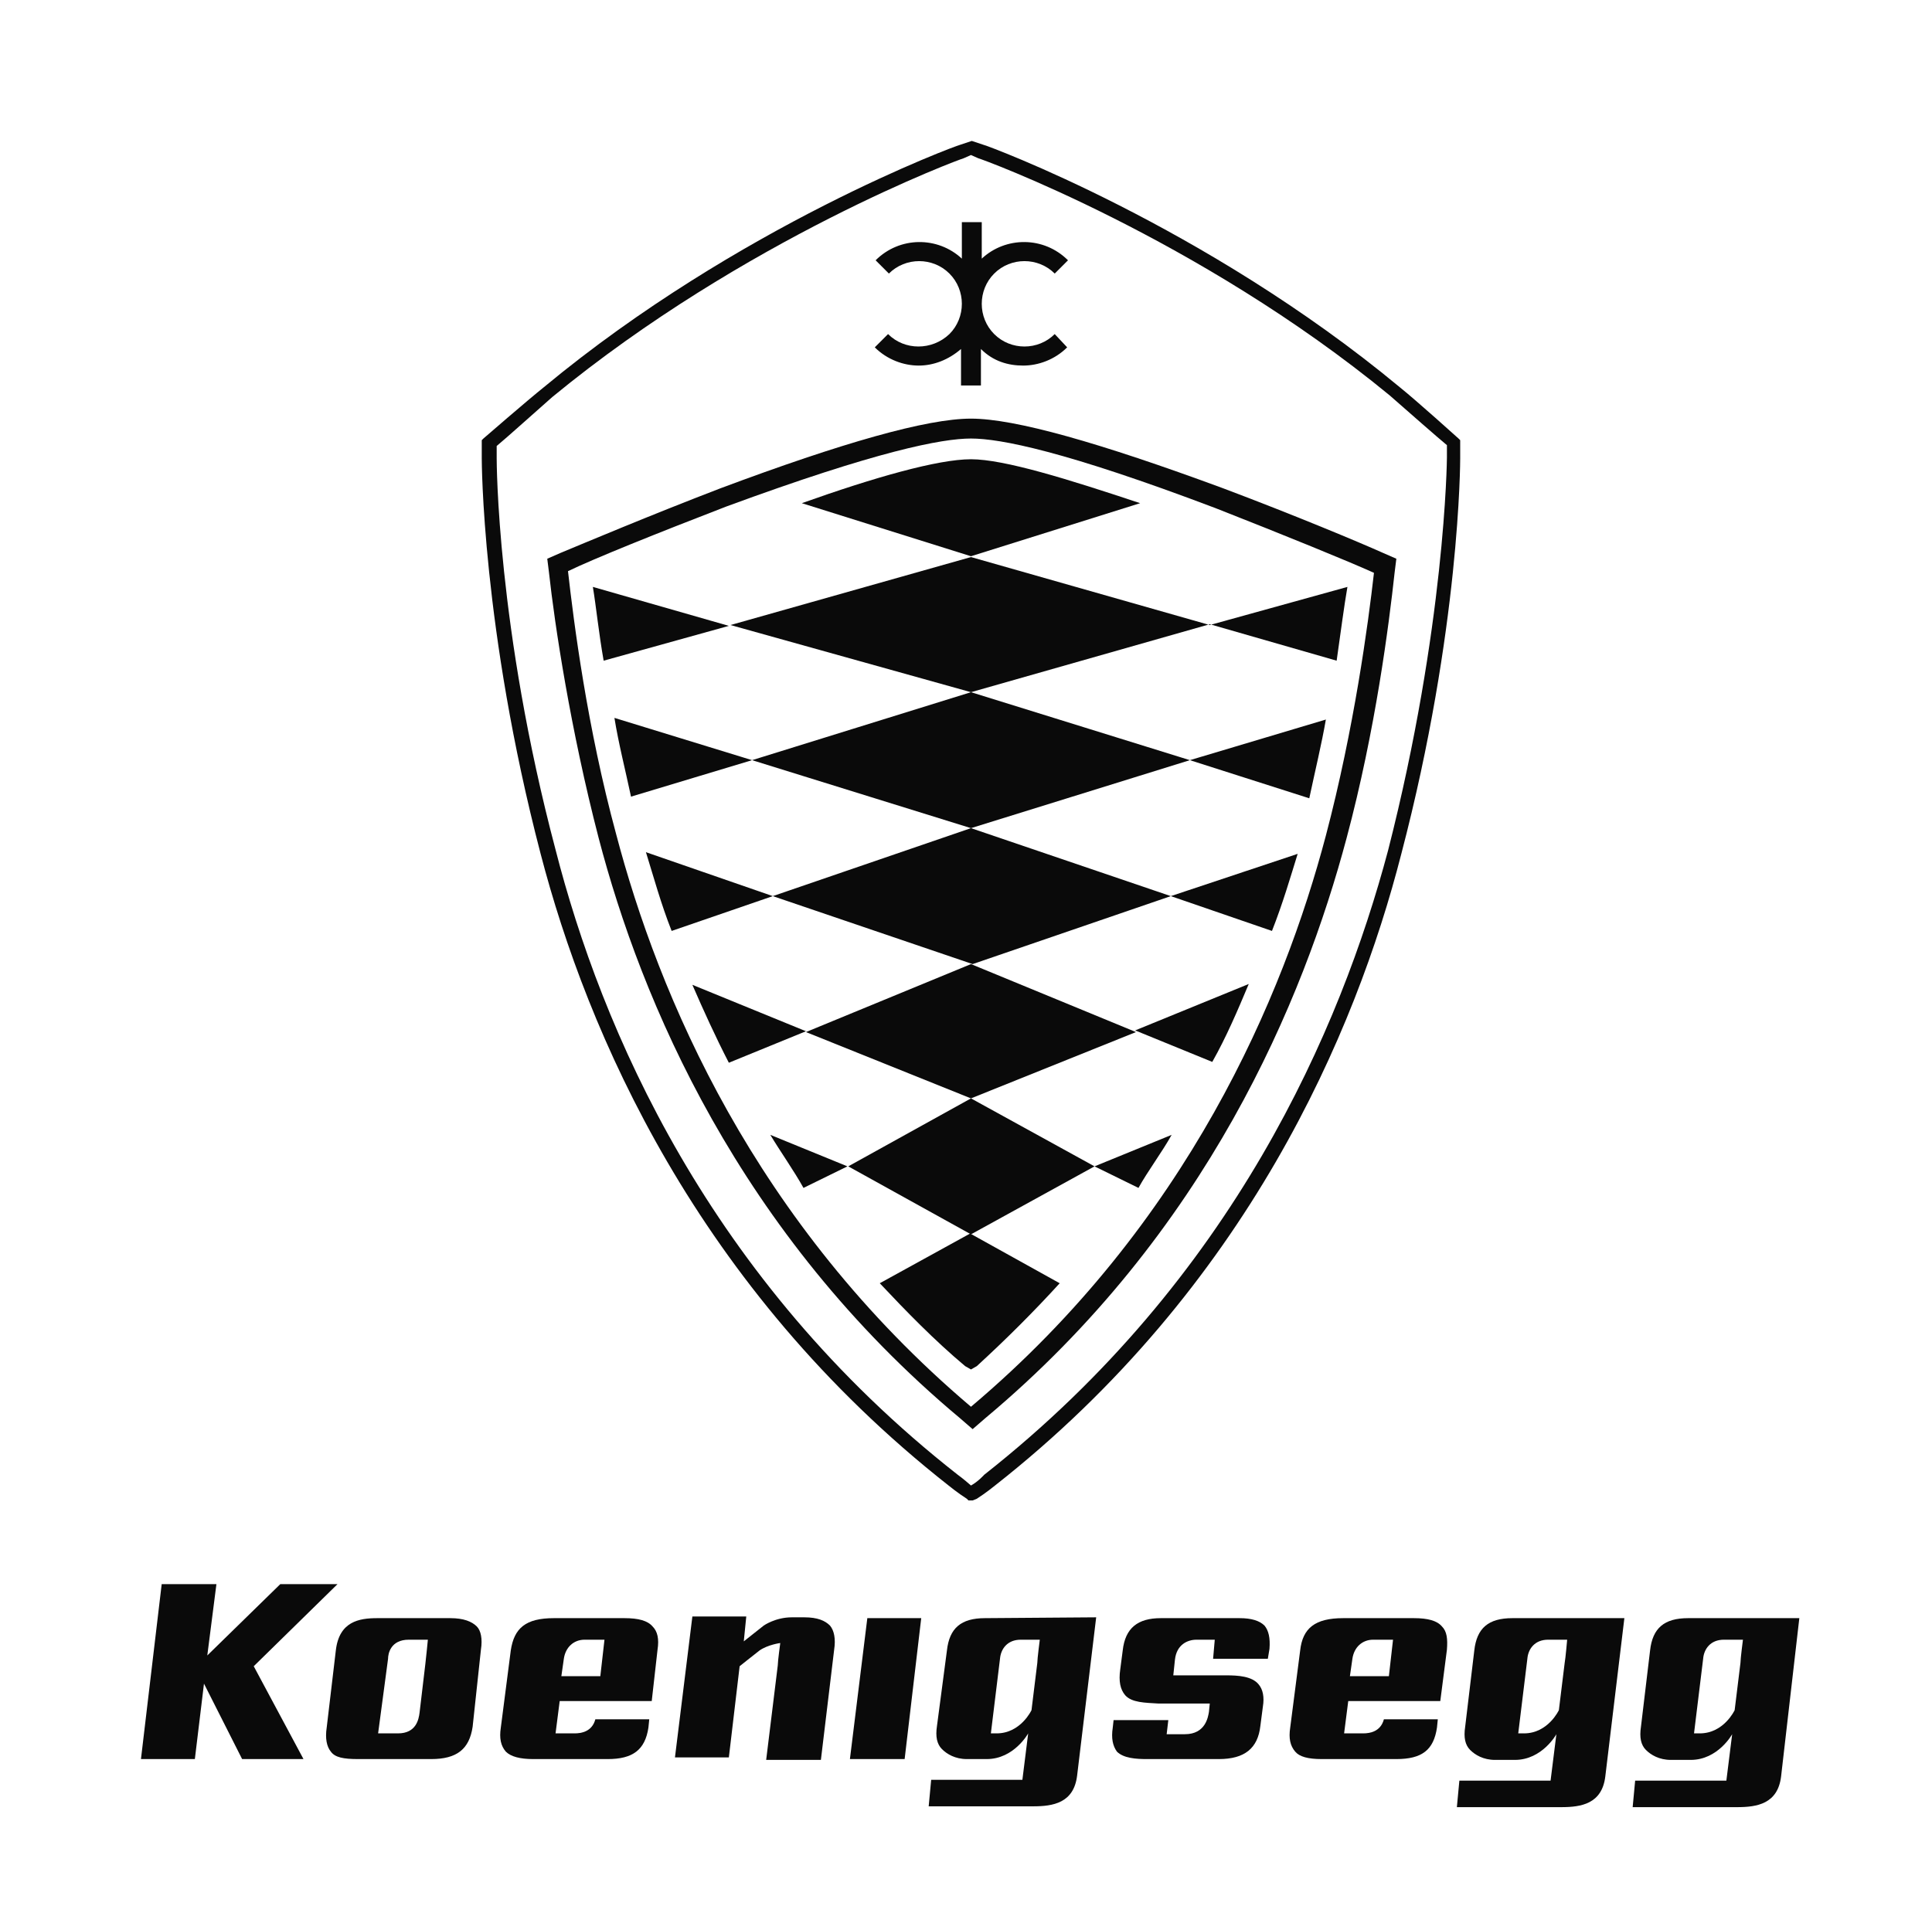 <?xml version="1.0" encoding="utf-8"?>
<!-- Generator: Adobe Illustrator 22.1.0, SVG Export Plug-In . SVG Version: 6.00 Build 0)  -->
<svg version="1.1" id="Layer_1" xmlns="http://www.w3.org/2000/svg" xmlns:xlink="http://www.w3.org/1999/xlink" x="0px" y="0px"
	 viewBox="0 0 233 232" style="enable-background:new 0 0 233 232;" xml:space="preserve">
<style type="text/css">
	.st0{fill:#0A0A0A;}
</style>
<g>
	<polygon class="st0" points="24.6,203.1 29.2,212.2 36.6,212.2 30.6,201 40.7,191.1 33.8,191.1 25,199.7 26.1,191.1 19.5,191.1 
		17,212.2 23.5,212.2 	"/>
	<path class="st0" d="M43.2,212.2H52c3.1,0,4.6-1.2,5-3.9l1-9.3c0.2-1.3,0-2.3-0.5-2.8c-0.6-0.6-1.6-1-3.2-1h-8.8
		c-2.2,0-4.6,0.4-5,3.9l-1.1,9.3c-0.2,1.3,0,2.3,0.5,2.9C40.4,212,41.4,212.2,43.2,212.2z M46.8,200.1c0-0.6,0.3-2.3,2.5-2.3
		c0.7,0,2.3,0,2.3,0s-0.2,2.1-0.3,2.9l-0.7,5.9c-0.1,0.8-0.4,2.5-2.6,2.5c-0.8,0-2.4,0-2.4,0L46.8,200.1z"/>
	<path class="st0" d="M64.3,212.2h9c3,0,4.5-1.1,4.9-3.8l0.1-1h-6.5c-0.4,1.5-1.7,1.7-2.5,1.7c-0.7,0-2.3,0-2.3,0l0.5-3.9h11.1
		l0.7-6.2c0.2-1.3,0-2.2-0.6-2.8c-0.6-0.7-1.7-1-3.4-1h-8.5c-3.4,0-4.8,1.2-5.2,3.9l-1.2,9.3c-0.2,1.3,0,2.2,0.6,2.9
		C61.6,211.9,62.7,212.2,64.3,212.2z M68,200.1c0.2-1.4,1.2-2.3,2.5-2.3c0.7,0,2.4,0,2.4,0l-0.5,4.4h-4.7L68,200.1z"/>
	<path class="st0" d="M159.4,212.2h9c3.1,0,4.5-1.1,4.9-3.8l0.1-1h-6.5c-0.4,1.5-1.7,1.7-2.5,1.7c-0.7,0-2.3,0-2.3,0l0.5-3.9h11.1
		l0.8-6.2c0.1-1.3,0-2.2-0.6-2.8c-0.6-0.7-1.7-1-3.4-1H162c-3.4,0-4.9,1.2-5.2,3.9l-1.2,9.3c-0.2,1.3,0,2.2,0.6,2.9
		C156.7,211.9,157.7,212.2,159.4,212.2z M163.1,200.1c0.2-1.4,1.2-2.3,2.5-2.3c0.7,0,2.4,0,2.4,0l-0.5,4.4h-4.7L163.1,200.1z"/>
	<path class="st0" d="M89.2,201c0,0,1.5-1.2,2.4-1.9c1-0.7,2.5-0.9,2.5-0.9s-0.3,2.2-0.3,2.7l-1.4,11.4H99l1.6-13.3
		c0.2-1.3,0-2.3-0.5-2.9c-0.6-0.6-1.5-1-3.1-1h-1.5c-2,0-3.4,1-3.4,1l-2.4,1.9l0.3-3h-6.5l-2.1,17h6.5L89.2,201z"/>
	<polygon class="st0" points="102.5,212.2 109.1,212.2 111.1,195.2 104.6,195.2 	"/>
	<path class="st0" d="M118.8,195.2c-2.9,0-4.3,1.2-4.6,3.9l-1.2,9.1c-0.2,1.3,0,2.2,0.6,2.8s1.6,1.2,3,1.2h2.4c3.3,0,5-3.1,5-3.1
		l-0.7,5.6h-11l-0.3,3.2h12.6c2.4,0,4.9-0.4,5.3-3.7l2.3-19.1L118.8,195.2L118.8,195.2z M125.1,200.6l-0.7,5.7c0,0-1.3,2.8-4.2,2.8
		c-0.7,0-0.7,0-0.7,0l1.1-9c0.1-1.2,0.9-2.3,2.5-2.3c0.7,0,2.3,0,2.3,0S125.1,200.1,125.1,200.6z"/>
	<path class="st0" d="M182.4,195.2c-2.9,0-4.3,1.2-4.6,3.9l-1.1,9.2c-0.2,1.3,0,2.2,0.6,2.8c0.6,0.6,1.6,1.2,3,1.2h2.4
		c3.3,0,5-3.1,5-3.1l-0.7,5.6h-11l-0.3,3.2h12.6c2.4,0,4.9-0.4,5.3-3.7l2.3-19.1H182.4L182.4,195.2z M188.7,200.6l-0.7,5.7
		c0,0-1.3,2.8-4.2,2.8c-0.7,0-0.7,0-0.7,0l1.1-9c0.1-1.2,0.9-2.3,2.5-2.3c0.7,0,2.3,0,2.3,0S188.8,200.1,188.7,200.6z"/>
	<path class="st0" d="M203.6,195.2c-2.9,0-4.3,1.2-4.6,3.9l-1.1,9.2c-0.2,1.3,0,2.2,0.6,2.8c0.6,0.6,1.6,1.2,3,1.2h2.4
		c3.3,0,5-3.1,5-3.1l-0.7,5.6h-11l-0.3,3.2h12.6c2.4,0,4.9-0.4,5.3-3.7l2.2-19.1H203.6z M209.9,200.6l-0.7,5.7c0,0-1.3,2.8-4.2,2.8
		c-0.7,0-0.7,0-0.7,0l1.1-9c0.1-1.2,0.9-2.3,2.5-2.3c0.7,0,2.3,0,2.3,0S209.9,200.1,209.9,200.6z"/>
	<path class="st0" d="M138.3,212.2h8.7c3.1,0,4.7-1.3,5-4l0.3-2.3c0.2-1.2,0-2.1-0.5-2.7c-0.8-1-2.5-1.1-3.9-1.1h-6.4l0.2-1.9
		c0.2-1.8,1.5-2.4,2.6-2.4c0.3,0,2.2,0,2.2,0l-0.2,2.3h6.6l0.2-1.2c0.1-1.3-0.1-2.2-0.6-2.8c-0.6-0.6-1.6-0.9-3-0.9H140
		c-2.8,0-4.3,1.2-4.6,3.9l-0.3,2.3c-0.2,1.4,0,2.4,0.6,3.1c0.8,0.9,2.4,0.9,4,1h6.2l-0.1,1c-0.1,0.6-0.4,2.7-2.9,2.7
		c-0.7,0-2.2,0-2.2,0l0.2-1.7h-6.6l-0.1,0.9c-0.2,1.3,0,2.2,0.5,2.9C135.5,212.1,137,212.2,138.3,212.2z"/>
</g>
<g>
	<g>
		<path class="st0" d="M117.1,52.9c3.5,0,11.3,1.5,29.5,8.4c8.4,3.3,16,6.4,19.1,7.8c-0.7,6.2-2.4,18.8-5.8,31.7
			c-5.1,19.3-16.6,46.8-42.8,68.9l0,0c-26.2-22.2-37.7-49.7-42.8-69.1c-3.5-12.9-5.1-25.5-5.8-31.7c3.1-1.5,10.8-4.6,19.1-7.8
			C105.8,54.4,113.6,52.9,117.1,52.9 M117.1,50.5c-5.3,0-15.5,2.9-30.2,8.4c-8.6,3.3-16.4,6.6-19.3,7.8l-1.6,0.7l0.2,1.6
			c0.7,6.4,2.6,19,6,32.1c5.1,19.5,16.8,47.6,43.6,70l1.5,1.3l1.5-1.3c26.8-22.4,38.4-50.5,43.6-70c3.5-13.1,5.1-25.7,5.8-32.1
			l0.2-1.6l-1.6-0.7c-2.9-1.3-10.8-4.6-19.3-7.8C132.6,53.4,122.4,50.5,117.1,50.5L117.1,50.5z"/>
	</g>
	<g>
		<path class="st0" d="M117.1,67.1l20.4-6.4c-8.7-2.9-16.4-5.3-20.4-5.3c-4,0-11.7,2.2-20.4,5.3L117.1,67.1z"/>
		<path class="st0" d="M117.1,83.5l28.8-8.2l15.3,4.4c0.5-3.5,0.9-6.6,1.3-8.9l0,0l-16.6,4.6l-28.8-8.2l-29,8.2L117.1,83.5z"/>
		<path class="st0" d="M71.5,70.8c0.4,2.4,0.7,5.5,1.3,8.9l15.1-4.2L71.5,70.8z"/>
		<path class="st0" d="M74.1,86.6c0.5,3.1,1.3,6.2,2,9.5l14.6-4.4l26.4,8.2l26.4-8.2l14.4,4.6c0.7-3.3,1.5-6.6,2-9.5l-16.4,4.9
			l-26.4-8.2l-26.4,8.2L74.1,86.6z"/>
		<path class="st0" d="M77.9,102.8c0.9,2.9,1.8,6.2,3.1,9.5l12.2-4.2l24.1,8.2l23.9-8.2l12.2,4.2c1.3-3.3,2.2-6.4,3.1-9.3l-15.3,5.1
			l-24.1-8.2l-23.9,8.2L77.9,102.8z"/>
		<polygon class="st0" points="117.1,132.5 137,124.5 117.1,116.3 97.2,124.5 		"/>
		<path class="st0" d="M87.9,128.2l9.3-3.8l-13.7-5.6C84.8,121.8,86.3,125.1,87.9,128.2z"/>
		<path class="st0" d="M150.6,118.7l-13.7,5.6l9.3,3.8C147.9,125.1,149.3,121.8,150.6,118.7z"/>
		<polygon class="st0" points="117.1,148.9 132,140.7 117.1,132.5 102.3,140.7 		"/>
		<path class="st0" d="M141.3,136.9l-9.3,3.8l5.3,2.6C138.4,141.3,140.2,138.9,141.3,136.9z"/>
		<path class="st0" d="M92.9,136.9l9.3,3.8l-5.3,2.6C95.8,141.3,94.1,138.9,92.9,136.9z"/>
		<path class="st0" d="M116.4,164.8l0.7,0.4l0.7-0.4c3.6-3.3,6.9-6.6,10-10l-10.8-6l-10.9,6C109.3,158.2,112.7,161.7,116.4,164.8z"
			/>
		<path class="st0" d="M107.1,40.3l-1.6,1.6c1.5,1.5,3.5,2.2,5.3,2.2c1.8,0,3.6-0.7,5.1-2v4.4h2.4v-4.4c1.5,1.5,3.3,2,5.1,2
			s3.8-0.7,5.3-2.2l-1.5-1.6c-2,2-5.3,2-7.3,0c-2-2-2-5.3,0-7.3s5.3-2,7.3,0l1.6-1.6c-2.9-2.9-7.5-2.9-10.4-0.2v-4.4H116v4.4
			c-2.9-2.7-7.5-2.7-10.4,0.2l1.6,1.6c2-2,5.3-2,7.3,0s2,5.3,0,7.3C112.4,42.3,109.1,42.3,107.1,40.3z"/>
	</g>
	<g>
		<path class="st0" d="M117.3,181h-0.5l-0.2-0.2c-1.1-0.7-2.2-1.6-2.2-1.6c-30.4-23.9-43.6-54.7-49.2-76.2
			c-7.1-27.2-7.1-47.6-7.1-47.7c0-1.3,0-1.8,0-1.8v-0.4l0.2-0.2c0,0,5.3-4.6,7.3-6.2c23.5-19.5,49.9-29.2,50.1-29.2l1.5-0.5l1.5,0.5
			c0.2,0,26.6,9.7,50.1,29.2c2,1.6,7.1,6.2,7.1,6.2l0.2,0.2v0.4c0,0,0,0.5,0,1.8c0,0.2,0,20.6-7.1,47.7c-5.5,21.5-18.6,52.3-49,76.2
			c0,0-1.1,0.9-2.2,1.6L117.3,181z M59.9,53.8c0,0.2,0,0.7,0,1.5c0,0.2,0,20.4,7.1,47.2c5.5,21.5,18.4,51.8,48.5,75.4
			c0,0,0.7,0.5,1.6,1.3c0.9-0.5,1.6-1.3,1.6-1.3c30.1-23.7,43-53.9,48.7-75.3c6.9-27,7.1-47.2,7.1-47.4c0-0.7,0-1.1,0-1.5
			c-1.1-0.9-5.3-4.6-6.9-6c-23.1-19-49.4-28.6-49.6-28.6l-0.9-0.4l-0.9,0.4c-0.2,0-26.4,9.7-49.6,28.8C65,49.3,61,52.9,59.9,53.8z"
			/>
	</g>
</g>
</svg>
